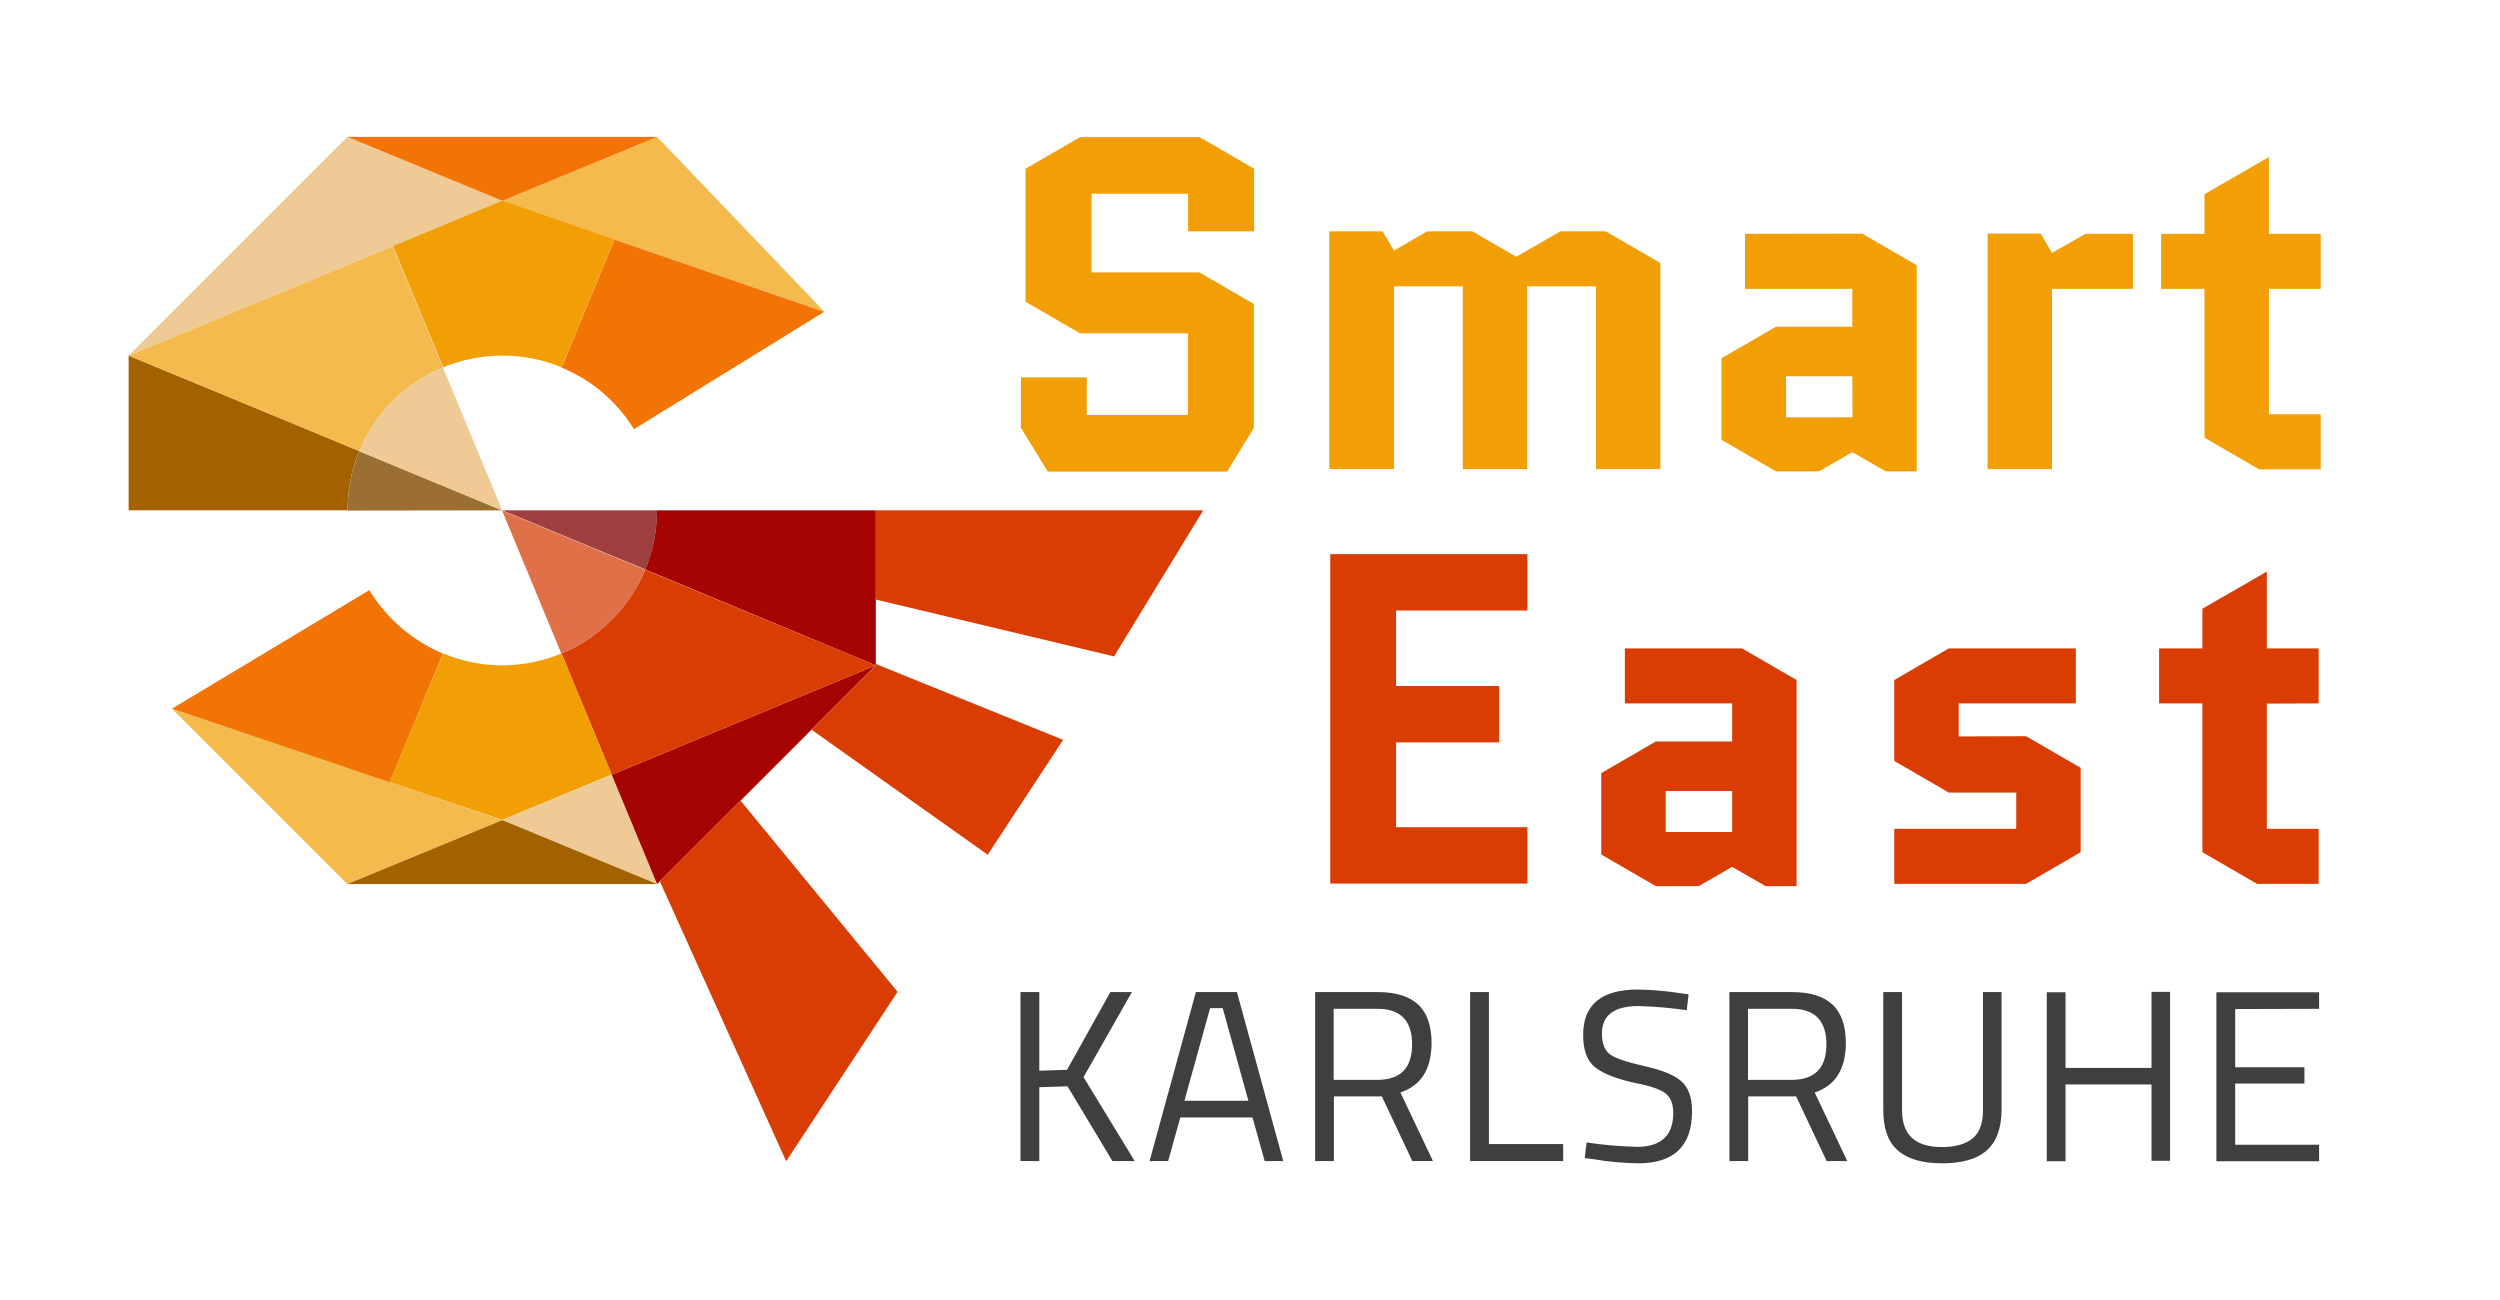 <?xml version="1.0" encoding="utf-8"?>
<!-- Generator: Adobe Illustrator 25.2.0, SVG Export Plug-In . SVG Version: 6.00 Build 0)  -->
<svg version="1.1" id="Ebene_1" xmlns="http://www.w3.org/2000/svg" xmlns:xlink="http://www.w3.org/1999/xlink" x="0px" y="0px"
	 viewBox="0 0 1090.4 566.8" style="enable-background:new 0 0 1090.4 566.8;" xml:space="preserve">
<style type="text/css">
	.st0{fill:#F4BA4E;}
	.st1{fill:#EFCA95;}
	.st2{fill:#F27405;}
	.st3{fill:#A60303;}
	.st4{fill:#A36100;}
	.st5{fill:#A03F3F;}
	.st6{fill:#9B6F34;}
	.st7{fill:#D93D04;}
	.st8{fill:#DF7047;}
	.st9{fill:#F29F05;}
	.st10{fill:#3F3F3F;}
</style>
<polygon class="st0" points="170,341.1 75,309.1 151.5,385.6 219.1,357.7 "/>
<polygon class="st0" points="286.6,59.7 219.1,87.6 268,104.5 359.6,136 "/>
<polygon class="st1" points="151.5,59.7 56.1,155.1 171.3,107.4 219.1,87.6 "/>
<polygon class="st2" points="286.6,59.7 151.5,59.7 219.1,87.6 "/>
<polygon class="st1" points="219.1,357.7 286.6,385.6 266.8,337.9 "/>
<polygon class="st3" points="286.6,385.6 382,290.2 266.8,337.9 "/>
<polygon class="st4" points="151.5,385.6 286.6,385.6 219.1,357.7 "/>
<path class="st3" d="M382,222.6h-95.5c0,8.9-1.7,17.6-5.1,25.8L382,290.2V222.6z"/>
<path class="st4" d="M56.1,155.1v67.5h95.5c0-8.9,1.7-17.7,5.1-25.9L56.1,155.1z"/>
<path class="st5" d="M219.1,222.6l62.4,25.8c3.4-8.2,5.1-17,5.1-25.8H219.1z"/>
<path class="st6" d="M219.1,222.6l-62.4-25.8c-3.4,8.2-5.1,17-5.1,25.9L219.1,222.6z"/>
<path class="st0" d="M193.2,160.3l-21.9-52.9L56.1,155.1l100.6,41.7C163.5,180.3,176.7,167.1,193.2,160.3z"/>
<path class="st7" d="M382,290.2l-100.6-41.7c-6.9,16.5-20,29.6-36.5,36.5l21.9,52.9L382,290.2z"/>
<path class="st1" d="M193.2,160.3c-16.5,6.9-29.7,20-36.5,36.5l62.4,25.9L193.2,160.3z"/>
<path class="st8" d="M281.4,248.5l-62.4-25.8l0,0l25.8,62.3C261.4,278.1,274.6,265,281.4,248.5z"/>
<path class="st2" d="M276.5,187.2l83-51.2L268,104.5l-23.1,55.8C258,165.7,269.1,175.1,276.5,187.2z"/>
<path class="st9" d="M219.1,155.1c8.9,0,17.6,1.7,25.8,5.1l23.1-55.8l-48.9-16.9l-47.7,19.8l21.9,52.9
	C201.4,156.9,210.2,155.1,219.1,155.1z"/>
<path class="st2" d="M161.1,257.4L75,309.1l95,32.1l23.2-56.1C179.9,279.4,168.6,269.8,161.1,257.4z"/>
<path class="st9" d="M219.1,290.2c-8.9,0-17.6-1.8-25.8-5.2L170,341.1l49.1,16.5l47.7-19.8L244.9,285
	C236.7,288.4,227.9,290.2,219.1,290.2z"/>
<path class="st7" d="M524.8,222.6l-38.9,63.7L382,261.5v-38.9H524.8z M287.8,384.4l55.1,122.1l48.6-73.9L323,349.2L287.8,384.4z
	 M382.1,290.2l-28.1,28.1l76.8,54.5l32.9-50.1L382,289.6L382.1,290.2z"/>
<path class="st9" d="M523.2,59.8L547,73.6v27.3h-28.8V84.5h-42.1v34.3h47l23.8,13.8v54l-11.7,19.1H457l-11.7-19.1v-22h28.7V181h44.1
	v-35.6h-47l-23.8-13.8V73.6l23.8-13.8L523.2,59.8z M680.6,100.9L661.3,112l-19.1-11.1h-19.7l-14.5,8.4l-5-8.4h-23.2v103.7H608v-79.7
	h30v79.7h28.1v-79.7h30v79.7h28.1v-89.9l-23.9-13.8H680.6z M812.2,101.9l23.8,13.8v89.9h-13.5l-14.6-8.4l-14.6,8.4h-18.7l-23.8-13.8
	v-35.5l23.8-13.8h33.3V126h-46.8v-24L812.2,101.9z M807.9,164.1H779V182h29L807.9,164.1z M895,110.3l-4.9-8.4h-23.2v102.7H895V126
	h35.3v-24h-20.7L895,110.3z M1012.2,126v-24h-22.6V68.5l-28.1,16.2v17.3h-18.9v24h18.9v64.9l23.8,13.8h26.9v-24h-22.6V126H1012.2z"
	/>
<path class="st7" d="M580.2,241.7h86v24.6h-57.3v32.9h45v24.6h-45v37h57.3v24.6h-86L580.2,241.7z M759.8,282.8l23.8,13.8v89.9h-13.5
	l-14.6-8.4l-14.6,8.4h-18.7l-23.8-13.8v-35.5l23.8-13.8h33.3v-16.6h-46.8v-24L759.8,282.8z M755.5,345h-29v17.9h29V345z
	 M854.3,321.2v-14.4h51.1v-24h-55.4l-23.8,13.8v35.3l23.8,13.8h29.4v15.8h-53.2v24h57.5l23.8-13.8v-36.8l-23.8-13.8L854.3,321.2z
	 M1011.3,306.8v-24h-22.6v-33.5l-28.1,16.2v17.3h-18.9v24h18.9v64.9l23.8,13.8h26.9v-24h-22.6v-54.6L1011.3,306.8z"/>
<path class="st10" d="M472.6,469.8l22.3,36.6h-9.7l-19.6-32.6l-12.3,0.4v32.2h-8.2v-73.7h8.2V467l12.1-0.4l18.9-33.9h9.4
	L472.6,469.8z M539.5,432.7l20.2,73.7h-8.1l-5.3-19h-31.5l-5.3,19h-8.1l20.2-73.7H539.5z M544.5,480.1l-11.2-40.4h-5.5l-11.2,40.4
	H544.5z M610.8,476.5l14.2,29.9h-9l-13.3-28.2h-20.9v28.2h-8.2v-73.7h27.3c7.8,0,13.7,1.8,17.6,5.4s5.9,9.3,5.9,16.9
	C624.3,466.4,619.8,473.5,610.8,476.5L610.8,476.5z M615.9,455.5c0-10.3-5-15.5-15.1-15.5h-19.1v31h19.2
	C610.9,470.9,615.9,465.8,615.9,455.5L615.9,455.5z M649.4,432.7h-8.2v73.7h40.6V499h-32.4L649.4,432.7z M733.2,471.5
	c-3.1-2.7-8.4-4.8-15.9-6.5c-7.5-1.7-12.5-3.3-14.9-5s-3.7-4.7-3.7-9.2c0-8,5.3-12,16-12c7,0.2,14,0.8,21,1.8l0.8-6.9l-3.6-0.5
	c-6.2-1-12.4-1.5-18.6-1.6c-15.8,0-23.8,6.6-23.8,19.8c0,6.6,1.7,11.3,5.2,14.1s9.4,5.1,17.7,6.9c6.3,1.2,10.6,2.7,12.9,4.4
	c2.3,1.7,3.5,4.6,3.5,8.6c0,9.9-5.3,14.8-15.8,14.8c-7.4-0.2-14.7-0.8-22-1.9l-0.8,6.8l3.8,0.5c6.4,1.1,13,1.7,19.5,1.8
	c15.7,0,23.5-7.6,23.5-22.7C738,478.6,736.4,474.2,733.2,471.5L733.2,471.5z M791.5,476.5l14.2,29.9h-9l-13.3-28.2h-20.9v28.2h-8.2
	v-73.7h27.3c7.8,0,13.7,1.8,17.6,5.4s5.9,9.3,5.9,16.9C805,466.4,800.5,473.5,791.5,476.5L791.5,476.5z M796.6,455.5
	c0-10.3-5-15.5-15.1-15.5h-19.1v31h19.2C791.6,470.9,796.6,465.8,796.6,455.5L796.6,455.5z M864.9,484.3c0,5.6-1.5,9.7-4.5,12.2
	c-3,2.5-7.5,3.8-13.5,3.8c-11.5,0-17.3-5.3-17.3-16v-51.6h-8.2V484c0,8.2,2.1,14.2,6.5,17.9c4.3,3.7,10.7,5.5,19.2,5.5
	c8.5,0,15-1.8,19.3-5.5s6.6-9.7,6.6-17.9v-51.3h-8.1L864.9,484.3z M938.4,465.8h-37.5v-33h-8.2v73.7h8.2V473h37.5v33.3h8.1v-73.7
	h-8.1L938.4,465.8z M1011.5,440v-7.2h-44.8v73.7h44.8v-7.2h-36.6v-26.7h30.2v-7.1h-30.2v-25.4L1011.5,440z"/>
</svg>
